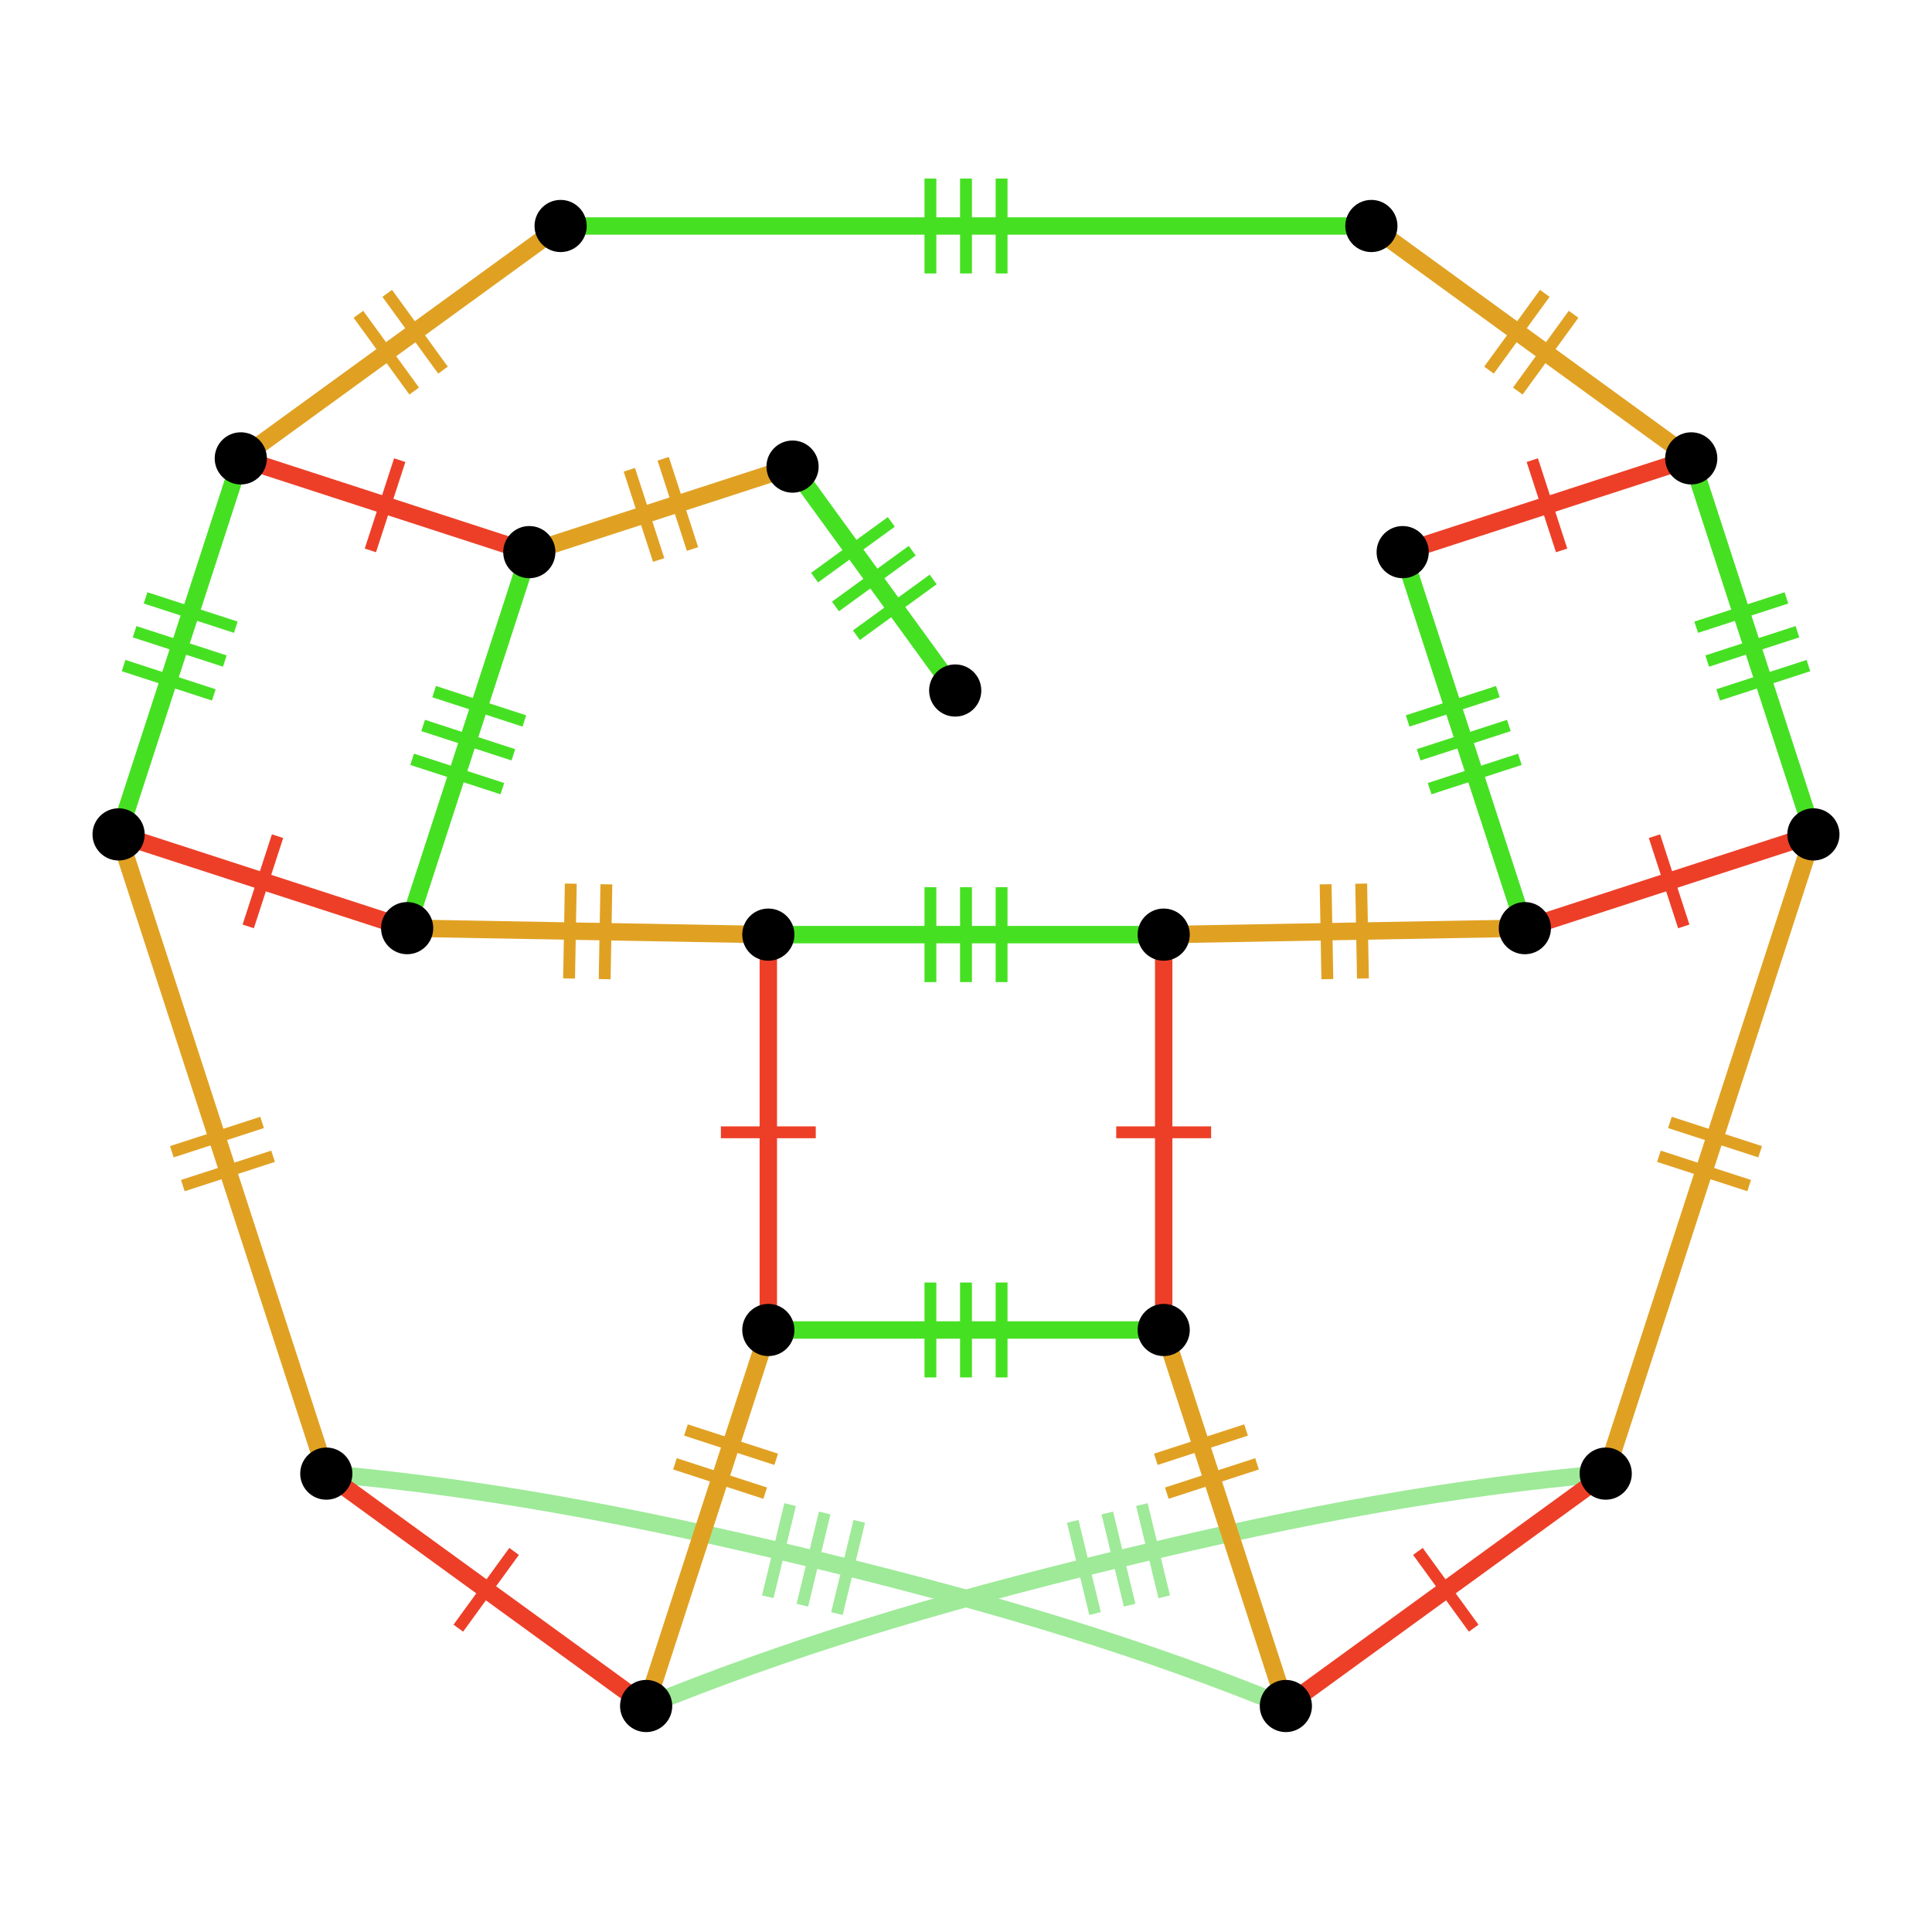 <?xml version="1.0" encoding="UTF-8"?>
<svg xmlns="http://www.w3.org/2000/svg" xmlns:xlink="http://www.w3.org/1999/xlink" width="256pt" height="256pt" viewBox="0 0 256 256" version="1.1">
<g id="surface908">
<path style="fill:none;stroke-width:1.572;stroke-linecap:butt;stroke-linejoin:miter;stroke:rgb(62.039%,91.715%,59.415%);stroke-opacity:1;stroke-miterlimit:10;" d="M 110.898 213.805 L 113.859 201.586 "/>
<path style="fill:none;stroke-width:1.572;stroke-linecap:butt;stroke-linejoin:miter;stroke:rgb(62.039%,91.715%,59.415%);stroke-opacity:1;stroke-miterlimit:10;" d="M 106.316 212.695 L 109.277 200.477 "/>
<path style="fill:none;stroke-width:1.572;stroke-linecap:butt;stroke-linejoin:miter;stroke:rgb(62.039%,91.715%,59.415%);stroke-opacity:1;stroke-miterlimit:10;" d="M 101.734 211.582 L 104.695 199.363 "/>
<path style="fill:none;stroke-width:2.305;stroke-linecap:butt;stroke-linejoin:miter;stroke:rgb(62.039%,91.715%,59.415%);stroke-opacity:1;stroke-miterlimit:10;" d="M 43.238 195.262 C 63 197.031 82.367 200.426 107.797 206.586 C 133.227 212.746 152 218.586 170.383 226.055 "/>
<path style="fill:none;stroke-width:1.572;stroke-linecap:butt;stroke-linejoin:miter;stroke:rgb(62.039%,91.715%,59.415%);stroke-opacity:1;stroke-miterlimit:10;" d="M 154.266 211.582 L 151.305 199.363 "/>
<path style="fill:none;stroke-width:1.572;stroke-linecap:butt;stroke-linejoin:miter;stroke:rgb(62.039%,91.715%,59.415%);stroke-opacity:1;stroke-miterlimit:10;" d="M 149.684 212.695 L 146.723 200.477 "/>
<path style="fill:none;stroke-width:1.572;stroke-linecap:butt;stroke-linejoin:miter;stroke:rgb(62.039%,91.715%,59.415%);stroke-opacity:1;stroke-miterlimit:10;" d="M 145.102 213.805 L 142.141 201.586 "/>
<path style="fill:none;stroke-width:2.305;stroke-linecap:butt;stroke-linejoin:miter;stroke:rgb(62.039%,91.715%,59.415%);stroke-opacity:1;stroke-miterlimit:10;" d="M 85.617 226.055 C 104 218.586 122.773 212.742 148.203 206.586 C 173.633 200.426 193 197.031 212.762 195.262 "/>
<path style="fill:none;stroke-width:1.572;stroke-linecap:butt;stroke-linejoin:miter;stroke:rgb(87.843%,63.137%,13.725%);stroke-opacity:1;stroke-miterlimit:10;" d="M 102.848 193.367 L 90.891 189.48 "/>
<path style="fill:none;stroke-width:1.572;stroke-linecap:butt;stroke-linejoin:miter;stroke:rgb(87.843%,63.137%,13.725%);stroke-opacity:1;stroke-miterlimit:10;" d="M 101.391 197.852 L 89.434 193.965 "/>
<path style="fill:none;stroke-width:2.305;stroke-linecap:butt;stroke-linejoin:miter;stroke:rgb(87.843%,63.137%,13.725%);stroke-opacity:1;stroke-miterlimit:10;" d="M 85.617 226.055 C 88.047 218.582 90.473 211.109 93.711 201.145 C 96.949 191.18 99.375 183.707 101.805 176.234 "/>
<path style="fill:none;stroke-width:1.572;stroke-linecap:butt;stroke-linejoin:miter;stroke:rgb(27.451%,87.843%,13.725%);stroke-opacity:1;stroke-miterlimit:10;" d="M 132.715 182.516 L 132.715 169.941 "/>
<path style="fill:none;stroke-width:1.572;stroke-linecap:butt;stroke-linejoin:miter;stroke:rgb(27.451%,87.843%,13.725%);stroke-opacity:1;stroke-miterlimit:10;" d="M 128 182.516 L 128 169.941 "/>
<path style="fill:none;stroke-width:1.572;stroke-linecap:butt;stroke-linejoin:miter;stroke:rgb(27.451%,87.843%,13.725%);stroke-opacity:1;stroke-miterlimit:10;" d="M 123.285 182.516 L 123.285 169.941 "/>
<path style="fill:none;stroke-width:2.305;stroke-linecap:butt;stroke-linejoin:miter;stroke:rgb(27.451%,87.843%,13.725%);stroke-opacity:1;stroke-miterlimit:10;" d="M 101.805 176.23 C 109.664 176.23 117.52 176.23 128 176.23 C 138.477 176.23 146.336 176.23 154.195 176.23 "/>
<path style="fill:none;stroke-width:1.572;stroke-linecap:butt;stroke-linejoin:miter;stroke:rgb(87.843%,63.137%,13.725%);stroke-opacity:1;stroke-miterlimit:10;" d="M 154.609 197.852 L 166.566 193.965 "/>
<path style="fill:none;stroke-width:1.572;stroke-linecap:butt;stroke-linejoin:miter;stroke:rgb(87.843%,63.137%,13.725%);stroke-opacity:1;stroke-miterlimit:10;" d="M 153.152 193.367 L 165.109 189.48 "/>
<path style="fill:none;stroke-width:2.305;stroke-linecap:butt;stroke-linejoin:miter;stroke:rgb(87.843%,63.137%,13.725%);stroke-opacity:1;stroke-miterlimit:10;" d="M 154.195 176.23 C 156.625 183.703 159.051 191.176 162.289 201.141 C 165.527 211.105 167.953 218.578 170.383 226.051 "/>
<path style="fill:none;stroke-width:1.572;stroke-linecap:butt;stroke-linejoin:miter;stroke:rgb(92.941%,24.706%,15.686%);stroke-opacity:1;stroke-miterlimit:10;" d="M 195.27 215.742 L 187.879 205.57 "/>
<path style="fill:none;stroke-width:2.305;stroke-linecap:butt;stroke-linejoin:miter;stroke:rgb(92.941%,24.706%,15.686%);stroke-opacity:1;stroke-miterlimit:10;" d="M 170.383 226.055 C 176.738 221.438 183.098 216.816 191.574 210.66 C 200.051 204.5 206.406 199.883 212.766 195.266 "/>
<path style="fill:none;stroke-width:1.572;stroke-linecap:butt;stroke-linejoin:miter;stroke:rgb(87.843%,63.137%,13.725%);stroke-opacity:1;stroke-miterlimit:10;" d="M 233.23 152.613 L 221.273 148.727 "/>
<path style="fill:none;stroke-width:1.572;stroke-linecap:butt;stroke-linejoin:miter;stroke:rgb(87.843%,63.137%,13.725%);stroke-opacity:1;stroke-miterlimit:10;" d="M 231.773 157.098 L 219.816 153.211 "/>
<path style="fill:none;stroke-width:2.305;stroke-linecap:butt;stroke-linejoin:miter;stroke:rgb(87.843%,63.137%,13.725%);stroke-opacity:1;stroke-miterlimit:10;" d="M 212.762 195.262 C 216.891 182.559 221.02 169.852 226.523 152.914 C 232.027 135.973 236.156 123.27 240.285 110.566 "/>
<path style="fill:none;stroke-width:1.572;stroke-linecap:butt;stroke-linejoin:miter;stroke:rgb(27.451%,87.843%,13.725%);stroke-opacity:1;stroke-miterlimit:10;" d="M 236.711 79.223 L 224.754 83.109 "/>
<path style="fill:none;stroke-width:1.572;stroke-linecap:butt;stroke-linejoin:miter;stroke:rgb(27.451%,87.843%,13.725%);stroke-opacity:1;stroke-miterlimit:10;" d="M 238.168 83.707 L 226.211 87.594 "/>
<path style="fill:none;stroke-width:1.572;stroke-linecap:butt;stroke-linejoin:miter;stroke:rgb(27.451%,87.843%,13.725%);stroke-opacity:1;stroke-miterlimit:10;" d="M 239.625 88.191 L 227.668 92.078 "/>
<path style="fill:none;stroke-width:2.305;stroke-linecap:butt;stroke-linejoin:miter;stroke:rgb(27.451%,87.843%,13.725%);stroke-opacity:1;stroke-miterlimit:10;" d="M 240.285 110.562 C 237.855 103.09 235.43 95.617 232.191 85.652 C 228.953 75.688 226.527 68.215 224.098 60.742 "/>
<path style="fill:none;stroke-width:1.572;stroke-linecap:butt;stroke-linejoin:miter;stroke:rgb(87.843%,63.137%,13.725%);stroke-opacity:1;stroke-miterlimit:10;" d="M 204.691 38.871 L 197.301 49.043 "/>
<path style="fill:none;stroke-width:1.572;stroke-linecap:butt;stroke-linejoin:miter;stroke:rgb(87.843%,63.137%,13.725%);stroke-opacity:1;stroke-miterlimit:10;" d="M 208.508 41.645 L 201.117 51.816 "/>
<path style="fill:none;stroke-width:2.305;stroke-linecap:butt;stroke-linejoin:miter;stroke:rgb(87.843%,63.137%,13.725%);stroke-opacity:1;stroke-miterlimit:10;" d="M 224.094 60.738 C 217.738 56.121 211.379 51.5 202.902 45.344 C 194.426 39.184 188.07 34.566 181.711 29.949 "/>
<path style="fill:none;stroke-width:1.572;stroke-linecap:butt;stroke-linejoin:miter;stroke:rgb(92.941%,24.706%,15.686%);stroke-opacity:1;stroke-miterlimit:10;" d="M 68.121 205.57 L 60.73 215.742 "/>
<path style="fill:none;stroke-width:2.305;stroke-linecap:butt;stroke-linejoin:miter;stroke:rgb(92.941%,24.706%,15.686%);stroke-opacity:1;stroke-miterlimit:10;" d="M 85.617 226.055 C 79.262 221.438 72.902 216.816 64.426 210.66 C 55.949 204.5 49.594 199.883 43.234 195.266 "/>
<path style="fill:none;stroke-width:1.572;stroke-linecap:butt;stroke-linejoin:miter;stroke:rgb(87.843%,63.137%,13.725%);stroke-opacity:1;stroke-miterlimit:10;" d="M 34.727 148.727 L 22.77 152.613 "/>
<path style="fill:none;stroke-width:1.572;stroke-linecap:butt;stroke-linejoin:miter;stroke:rgb(87.843%,63.137%,13.725%);stroke-opacity:1;stroke-miterlimit:10;" d="M 36.184 153.211 L 24.227 157.098 "/>
<path style="fill:none;stroke-width:2.305;stroke-linecap:butt;stroke-linejoin:miter;stroke:rgb(87.843%,63.137%,13.725%);stroke-opacity:1;stroke-miterlimit:10;" d="M 43.238 195.262 C 39.109 182.559 34.98 169.852 29.477 152.914 C 23.973 135.973 19.844 123.27 15.715 110.566 "/>
<path style="fill:none;stroke-width:1.572;stroke-linecap:butt;stroke-linejoin:miter;stroke:rgb(27.451%,87.843%,13.725%);stroke-opacity:1;stroke-miterlimit:10;" d="M 31.246 83.109 L 19.289 79.223 "/>
<path style="fill:none;stroke-width:1.572;stroke-linecap:butt;stroke-linejoin:miter;stroke:rgb(27.451%,87.843%,13.725%);stroke-opacity:1;stroke-miterlimit:10;" d="M 29.789 87.594 L 17.832 83.707 "/>
<path style="fill:none;stroke-width:1.572;stroke-linecap:butt;stroke-linejoin:miter;stroke:rgb(27.451%,87.843%,13.725%);stroke-opacity:1;stroke-miterlimit:10;" d="M 28.332 92.078 L 16.375 88.191 "/>
<path style="fill:none;stroke-width:2.305;stroke-linecap:butt;stroke-linejoin:miter;stroke:rgb(27.451%,87.843%,13.725%);stroke-opacity:1;stroke-miterlimit:10;" d="M 15.715 110.562 C 18.145 103.09 20.57 95.617 23.809 85.652 C 27.047 75.688 29.473 68.215 31.902 60.742 "/>
<path style="fill:none;stroke-width:1.572;stroke-linecap:butt;stroke-linejoin:miter;stroke:rgb(87.843%,63.137%,13.725%);stroke-opacity:1;stroke-miterlimit:10;" d="M 58.699 49.043 L 51.309 38.871 "/>
<path style="fill:none;stroke-width:1.572;stroke-linecap:butt;stroke-linejoin:miter;stroke:rgb(87.843%,63.137%,13.725%);stroke-opacity:1;stroke-miterlimit:10;" d="M 54.883 51.816 L 47.492 41.645 "/>
<path style="fill:none;stroke-width:2.305;stroke-linecap:butt;stroke-linejoin:miter;stroke:rgb(87.843%,63.137%,13.725%);stroke-opacity:1;stroke-miterlimit:10;" d="M 31.906 60.738 C 38.262 56.121 44.621 51.5 53.098 45.344 C 61.574 39.184 67.93 34.566 74.289 29.949 "/>
<path style="fill:none;stroke-width:1.572;stroke-linecap:butt;stroke-linejoin:miter;stroke:rgb(92.941%,24.706%,15.686%);stroke-opacity:1;stroke-miterlimit:10;" d="M 32.891 122.754 L 36.777 110.797 "/>
<path style="fill:none;stroke-width:2.305;stroke-linecap:butt;stroke-linejoin:miter;stroke:rgb(92.941%,24.706%,15.686%);stroke-opacity:1;stroke-miterlimit:10;" d="M 15.715 110.562 C 21.449 112.426 27.184 114.289 34.832 116.773 C 42.48 119.258 48.215 121.121 53.949 122.984 "/>
<path style="fill:none;stroke-width:1.572;stroke-linecap:butt;stroke-linejoin:miter;stroke:rgb(27.451%,87.843%,13.725%);stroke-opacity:1;stroke-miterlimit:10;" d="M 69.48 95.531 L 57.523 91.645 "/>
<path style="fill:none;stroke-width:1.572;stroke-linecap:butt;stroke-linejoin:miter;stroke:rgb(27.451%,87.843%,13.725%);stroke-opacity:1;stroke-miterlimit:10;" d="M 68.023 100.016 L 56.066 96.129 "/>
<path style="fill:none;stroke-width:1.572;stroke-linecap:butt;stroke-linejoin:miter;stroke:rgb(27.451%,87.843%,13.725%);stroke-opacity:1;stroke-miterlimit:10;" d="M 66.566 104.5 L 54.609 100.613 "/>
<path style="fill:none;stroke-width:2.305;stroke-linecap:butt;stroke-linejoin:miter;stroke:rgb(27.451%,87.843%,13.725%);stroke-opacity:1;stroke-miterlimit:10;" d="M 53.949 122.984 C 56.379 115.512 58.805 108.039 62.043 98.074 C 65.281 88.109 67.707 80.637 70.137 73.164 "/>
<path style="fill:none;stroke-width:1.572;stroke-linecap:butt;stroke-linejoin:miter;stroke:rgb(92.941%,24.706%,15.686%);stroke-opacity:1;stroke-miterlimit:10;" d="M 52.965 60.973 L 49.078 72.93 "/>
<path style="fill:none;stroke-width:2.305;stroke-linecap:butt;stroke-linejoin:miter;stroke:rgb(92.941%,24.706%,15.686%);stroke-opacity:1;stroke-miterlimit:10;" d="M 70.137 73.16 C 64.402 71.297 58.668 69.434 51.02 66.949 C 43.371 64.465 37.637 62.602 31.902 60.738 "/>
<path style="fill:none;stroke-width:1.572;stroke-linecap:butt;stroke-linejoin:miter;stroke:rgb(92.941%,24.706%,15.686%);stroke-opacity:1;stroke-miterlimit:10;" d="M 203.035 60.973 L 206.922 72.93 "/>
<path style="fill:none;stroke-width:2.305;stroke-linecap:butt;stroke-linejoin:miter;stroke:rgb(92.941%,24.706%,15.686%);stroke-opacity:1;stroke-miterlimit:10;" d="M 224.094 60.738 C 218.359 62.602 212.625 64.465 204.977 66.949 C 197.328 69.434 191.594 71.297 185.859 73.16 "/>
<path style="fill:none;stroke-width:1.572;stroke-linecap:butt;stroke-linejoin:miter;stroke:rgb(27.451%,87.843%,13.725%);stroke-opacity:1;stroke-miterlimit:10;" d="M 189.434 104.5 L 201.391 100.613 "/>
<path style="fill:none;stroke-width:1.572;stroke-linecap:butt;stroke-linejoin:miter;stroke:rgb(27.451%,87.843%,13.725%);stroke-opacity:1;stroke-miterlimit:10;" d="M 187.977 100.016 L 199.934 96.129 "/>
<path style="fill:none;stroke-width:1.572;stroke-linecap:butt;stroke-linejoin:miter;stroke:rgb(27.451%,87.843%,13.725%);stroke-opacity:1;stroke-miterlimit:10;" d="M 186.52 95.531 L 198.477 91.645 "/>
<path style="fill:none;stroke-width:2.305;stroke-linecap:butt;stroke-linejoin:miter;stroke:rgb(27.451%,87.843%,13.725%);stroke-opacity:1;stroke-miterlimit:10;" d="M 185.863 73.16 C 188.293 80.633 190.719 88.105 193.957 98.07 C 197.195 108.035 199.621 115.508 202.051 122.98 "/>
<path style="fill:none;stroke-width:1.572;stroke-linecap:butt;stroke-linejoin:miter;stroke:rgb(92.941%,24.706%,15.686%);stroke-opacity:1;stroke-miterlimit:10;" d="M 223.109 122.754 L 219.223 110.797 "/>
<path style="fill:none;stroke-width:2.305;stroke-linecap:butt;stroke-linejoin:miter;stroke:rgb(92.941%,24.706%,15.686%);stroke-opacity:1;stroke-miterlimit:10;" d="M 202.051 122.984 C 207.785 121.121 213.52 119.258 221.168 116.773 C 228.816 114.289 234.551 112.426 240.285 110.562 "/>
<path style="fill:none;stroke-width:1.572;stroke-linecap:butt;stroke-linejoin:miter;stroke:rgb(92.941%,24.706%,15.686%);stroke-opacity:1;stroke-miterlimit:10;" d="M 160.48 150.035 L 147.906 150.035 "/>
<path style="fill:none;stroke-width:2.305;stroke-linecap:butt;stroke-linejoin:miter;stroke:rgb(92.941%,24.706%,15.686%);stroke-opacity:1;stroke-miterlimit:10;" d="M 154.195 176.23 C 154.195 168.371 154.195 160.516 154.195 150.035 C 154.195 139.559 154.195 131.699 154.195 123.84 "/>
<path style="fill:none;stroke-width:1.572;stroke-linecap:butt;stroke-linejoin:miter;stroke:rgb(27.451%,87.843%,13.725%);stroke-opacity:1;stroke-miterlimit:10;" d="M 123.285 117.559 L 123.285 130.133 "/>
<path style="fill:none;stroke-width:1.572;stroke-linecap:butt;stroke-linejoin:miter;stroke:rgb(27.451%,87.843%,13.725%);stroke-opacity:1;stroke-miterlimit:10;" d="M 128 117.559 L 128 130.133 "/>
<path style="fill:none;stroke-width:1.572;stroke-linecap:butt;stroke-linejoin:miter;stroke:rgb(27.451%,87.843%,13.725%);stroke-opacity:1;stroke-miterlimit:10;" d="M 132.715 117.559 L 132.715 130.133 "/>
<path style="fill:none;stroke-width:2.305;stroke-linecap:butt;stroke-linejoin:miter;stroke:rgb(27.451%,87.843%,13.725%);stroke-opacity:1;stroke-miterlimit:10;" d="M 154.195 123.844 C 146.336 123.844 138.48 123.844 128 123.844 C 117.523 123.844 109.664 123.844 101.805 123.844 "/>
<path style="fill:none;stroke-width:1.572;stroke-linecap:butt;stroke-linejoin:miter;stroke:rgb(92.941%,24.706%,15.686%);stroke-opacity:1;stroke-miterlimit:10;" d="M 95.52 150.035 L 108.094 150.035 "/>
<path style="fill:none;stroke-width:2.305;stroke-linecap:butt;stroke-linejoin:miter;stroke:rgb(92.941%,24.706%,15.686%);stroke-opacity:1;stroke-miterlimit:10;" d="M 101.805 123.844 C 101.805 131.703 101.805 139.559 101.805 150.039 C 101.805 160.516 101.805 168.375 101.805 176.234 "/>
<path style="fill:none;stroke-width:1.572;stroke-linecap:butt;stroke-linejoin:miter;stroke:rgb(87.843%,63.137%,13.725%);stroke-opacity:1;stroke-miterlimit:10;" d="M 80.121 129.742 L 80.348 117.172 "/>
<path style="fill:none;stroke-width:1.572;stroke-linecap:butt;stroke-linejoin:miter;stroke:rgb(87.843%,63.137%,13.725%);stroke-opacity:1;stroke-miterlimit:10;" d="M 75.406 129.656 L 75.633 117.086 "/>
<path style="fill:none;stroke-width:2.305;stroke-linecap:butt;stroke-linejoin:miter;stroke:rgb(87.843%,63.137%,13.725%);stroke-opacity:1;stroke-miterlimit:10;" d="M 53.949 122.984 C 61.129 123.113 68.305 123.242 77.879 123.414 C 87.449 123.586 94.629 123.715 101.809 123.844 "/>
<path style="fill:none;stroke-width:1.572;stroke-linecap:butt;stroke-linejoin:miter;stroke:rgb(87.843%,63.137%,13.725%);stroke-opacity:1;stroke-miterlimit:10;" d="M 180.594 129.656 L 180.367 117.086 "/>
<path style="fill:none;stroke-width:1.572;stroke-linecap:butt;stroke-linejoin:miter;stroke:rgb(87.843%,63.137%,13.725%);stroke-opacity:1;stroke-miterlimit:10;" d="M 175.879 129.742 L 175.652 117.172 "/>
<path style="fill:none;stroke-width:2.305;stroke-linecap:butt;stroke-linejoin:miter;stroke:rgb(87.843%,63.137%,13.725%);stroke-opacity:1;stroke-miterlimit:10;" d="M 154.195 123.844 C 161.375 123.715 168.551 123.586 178.125 123.414 C 187.695 123.242 194.875 123.113 202.055 122.984 "/>
<path style="fill:none;stroke-width:1.572;stroke-linecap:butt;stroke-linejoin:miter;stroke:rgb(27.451%,87.843%,13.725%);stroke-opacity:1;stroke-miterlimit:10;" d="M 132.715 36.234 L 132.715 23.66 "/>
<path style="fill:none;stroke-width:1.572;stroke-linecap:butt;stroke-linejoin:miter;stroke:rgb(27.451%,87.843%,13.725%);stroke-opacity:1;stroke-miterlimit:10;" d="M 128 36.234 L 128 23.66 "/>
<path style="fill:none;stroke-width:1.572;stroke-linecap:butt;stroke-linejoin:miter;stroke:rgb(27.451%,87.843%,13.725%);stroke-opacity:1;stroke-miterlimit:10;" d="M 123.285 36.234 L 123.285 23.66 "/>
<path style="fill:none;stroke-width:2.305;stroke-linecap:butt;stroke-linejoin:miter;stroke:rgb(27.451%,87.843%,13.725%);stroke-opacity:1;stroke-miterlimit:10;" d="M 74.285 29.945 C 90.398 29.945 106.512 29.945 128 29.945 C 149.484 29.945 165.598 29.945 181.715 29.945 "/>
<path style="fill:none;stroke-width:1.572;stroke-linecap:butt;stroke-linejoin:miter;stroke:rgb(87.843%,63.137%,13.725%);stroke-opacity:1;stroke-miterlimit:10;" d="M 91.762 72.746 L 87.875 60.789 "/>
<path style="fill:none;stroke-width:1.572;stroke-linecap:butt;stroke-linejoin:miter;stroke:rgb(87.843%,63.137%,13.725%);stroke-opacity:1;stroke-miterlimit:10;" d="M 87.277 74.203 L 83.391 62.246 "/>
<path style="fill:none;stroke-width:2.305;stroke-linecap:butt;stroke-linejoin:miter;stroke:rgb(87.843%,63.137%,13.725%);stroke-opacity:1;stroke-miterlimit:10;" d="M 70.137 73.16 C 75.367 71.461 80.598 69.762 87.574 67.496 C 94.551 65.23 99.781 63.531 105.012 61.832 "/>
<path style="fill:none;stroke-width:1.572;stroke-linecap:butt;stroke-linejoin:miter;stroke:rgb(27.451%,87.843%,13.725%);stroke-opacity:1;stroke-miterlimit:10;" d="M 113.477 84.172 L 123.648 76.781 "/>
<path style="fill:none;stroke-width:1.572;stroke-linecap:butt;stroke-linejoin:miter;stroke:rgb(27.451%,87.843%,13.725%);stroke-opacity:1;stroke-miterlimit:10;" d="M 110.703 80.359 L 120.875 72.969 "/>
<path style="fill:none;stroke-width:1.572;stroke-linecap:butt;stroke-linejoin:miter;stroke:rgb(27.451%,87.843%,13.725%);stroke-opacity:1;stroke-miterlimit:10;" d="M 107.934 76.543 L 118.105 69.152 "/>
<path style="fill:none;stroke-width:2.305;stroke-linecap:butt;stroke-linejoin:miter;stroke:rgb(27.451%,87.843%,13.725%);stroke-opacity:1;stroke-miterlimit:10;" d="M 105.012 61.828 C 108.246 66.277 111.477 70.727 115.789 76.66 C 120.102 82.594 123.332 87.043 126.566 91.492 "/>
<path style=" stroke:none;fill-rule:nonzero;fill:rgb(0%,0%,0%);fill-opacity:1;" d="M 130.027 91.496 C 130.027 89.586 128.48 88.039 126.57 88.039 C 124.66 88.039 123.113 89.586 123.113 91.496 C 123.113 93.406 124.66 94.953 126.57 94.953 C 128.48 94.953 130.027 93.406 130.027 91.496 Z M 130.027 91.496 "/>
<path style=" stroke:none;fill-rule:nonzero;fill:rgb(0%,0%,0%);fill-opacity:1;" d="M 108.473 61.828 C 108.473 59.918 106.926 58.371 105.016 58.371 C 103.105 58.371 101.559 59.918 101.559 61.828 C 101.559 63.738 103.105 65.285 105.016 65.285 C 106.926 65.285 108.473 63.738 108.473 61.828 Z M 108.473 61.828 "/>
<path style=" stroke:none;fill-rule:nonzero;fill:rgb(0%,0%,0%);fill-opacity:1;" d="M 105.266 123.844 C 105.266 121.934 103.719 120.387 101.809 120.387 C 99.898 120.387 98.352 121.934 98.352 123.844 C 98.352 125.754 99.898 127.301 101.809 127.301 C 103.719 127.301 105.266 125.754 105.266 123.844 Z M 105.266 123.844 "/>
<path style=" stroke:none;fill-rule:nonzero;fill:rgb(0%,0%,0%);fill-opacity:1;" d="M 157.652 123.844 C 157.652 121.934 156.105 120.387 154.195 120.387 C 152.285 120.387 150.738 121.934 150.738 123.844 C 150.738 125.754 152.285 127.301 154.195 127.301 C 156.105 127.301 157.652 125.754 157.652 123.844 Z M 157.652 123.844 "/>
<path style=" stroke:none;fill-rule:nonzero;fill:rgb(0%,0%,0%);fill-opacity:1;" d="M 205.508 122.984 C 205.508 121.074 203.961 119.527 202.051 119.527 C 200.141 119.527 198.594 121.074 198.594 122.984 C 198.594 124.895 200.141 126.441 202.051 126.441 C 203.961 126.441 205.508 124.895 205.508 122.984 Z M 205.508 122.984 "/>
<path style=" stroke:none;fill-rule:nonzero;fill:rgb(0%,0%,0%);fill-opacity:1;" d="M 189.32 73.16 C 189.32 71.25 187.773 69.703 185.863 69.703 C 183.953 69.703 182.406 71.25 182.406 73.16 C 182.406 75.07 183.953 76.617 185.863 76.617 C 187.773 76.617 189.32 75.07 189.32 73.16 Z M 189.32 73.16 "/>
<path style=" stroke:none;fill-rule:nonzero;fill:rgb(0%,0%,0%);fill-opacity:1;" d="M 73.594 73.16 C 73.594 71.25 72.047 69.703 70.137 69.703 C 68.227 69.703 66.68 71.25 66.68 73.16 C 66.68 75.07 68.227 76.617 70.137 76.617 C 72.047 76.617 73.594 75.07 73.594 73.16 Z M 73.594 73.16 "/>
<path style=" stroke:none;fill-rule:nonzero;fill:rgb(0%,0%,0%);fill-opacity:1;" d="M 57.406 122.984 C 57.406 121.074 55.859 119.527 53.949 119.527 C 52.039 119.527 50.492 121.074 50.492 122.984 C 50.492 124.895 52.039 126.441 53.949 126.441 C 55.859 126.441 57.406 124.895 57.406 122.984 Z M 57.406 122.984 "/>
<path style=" stroke:none;fill-rule:nonzero;fill:rgb(0%,0%,0%);fill-opacity:1;" d="M 77.742 29.945 C 77.742 28.035 76.195 26.488 74.285 26.488 C 72.375 26.488 70.828 28.035 70.828 29.945 C 70.828 31.855 72.375 33.402 74.285 33.402 C 76.195 33.402 77.742 31.855 77.742 29.945 Z M 77.742 29.945 "/>
<path style=" stroke:none;fill-rule:nonzero;fill:rgb(0%,0%,0%);fill-opacity:1;" d="M 35.363 60.738 C 35.363 58.828 33.816 57.281 31.906 57.281 C 29.996 57.281 28.449 58.828 28.449 60.738 C 28.449 62.648 29.996 64.195 31.906 64.195 C 33.816 64.195 35.363 62.648 35.363 60.738 Z M 35.363 60.738 "/>
<path style=" stroke:none;fill-rule:nonzero;fill:rgb(0%,0%,0%);fill-opacity:1;" d="M 19.172 110.562 C 19.172 108.652 17.625 107.105 15.715 107.105 C 13.805 107.105 12.258 108.652 12.258 110.562 C 12.258 112.473 13.805 114.02 15.715 114.02 C 17.625 114.02 19.172 112.473 19.172 110.562 Z M 19.172 110.562 "/>
<path style=" stroke:none;fill-rule:nonzero;fill:rgb(0%,0%,0%);fill-opacity:1;" d="M 46.695 195.262 C 46.695 193.352 45.148 191.805 43.238 191.805 C 41.328 191.805 39.781 193.352 39.781 195.262 C 39.781 197.172 41.328 198.719 43.238 198.719 C 45.148 198.719 46.695 197.172 46.695 195.262 Z M 46.695 195.262 "/>
<path style=" stroke:none;fill-rule:nonzero;fill:rgb(0%,0%,0%);fill-opacity:1;" d="M 185.172 29.945 C 185.172 28.035 183.625 26.488 181.715 26.488 C 179.805 26.488 178.258 28.035 178.258 29.945 C 178.258 31.855 179.805 33.402 181.715 33.402 C 183.625 33.402 185.172 31.855 185.172 29.945 Z M 185.172 29.945 "/>
<path style=" stroke:none;fill-rule:nonzero;fill:rgb(0%,0%,0%);fill-opacity:1;" d="M 227.555 60.738 C 227.555 58.828 226.008 57.281 224.098 57.281 C 222.188 57.281 220.641 58.828 220.641 60.738 C 220.641 62.648 222.188 64.195 224.098 64.195 C 226.008 64.195 227.555 62.648 227.555 60.738 Z M 227.555 60.738 "/>
<path style=" stroke:none;fill-rule:nonzero;fill:rgb(0%,0%,0%);fill-opacity:1;" d="M 243.742 110.562 C 243.742 108.652 242.195 107.105 240.285 107.105 C 238.375 107.105 236.828 108.652 236.828 110.562 C 236.828 112.473 238.375 114.02 240.285 114.02 C 242.195 114.02 243.742 112.473 243.742 110.562 Z M 243.742 110.562 "/>
<path style=" stroke:none;fill-rule:nonzero;fill:rgb(0%,0%,0%);fill-opacity:1;" d="M 216.223 195.262 C 216.223 193.352 214.676 191.805 212.766 191.805 C 210.855 191.805 209.309 193.352 209.309 195.262 C 209.309 197.172 210.855 198.719 212.766 198.719 C 214.676 198.719 216.223 197.172 216.223 195.262 Z M 216.223 195.262 "/>
<path style=" stroke:none;fill-rule:nonzero;fill:rgb(0%,0%,0%);fill-opacity:1;" d="M 173.84 226.055 C 173.84 224.145 172.293 222.598 170.383 222.598 C 168.473 222.598 166.926 224.145 166.926 226.055 C 166.926 227.965 168.473 229.512 170.383 229.512 C 172.293 229.512 173.84 227.965 173.84 226.055 Z M 173.84 226.055 "/>
<path style=" stroke:none;fill-rule:nonzero;fill:rgb(0%,0%,0%);fill-opacity:1;" d="M 157.652 176.23 C 157.652 174.32 156.105 172.773 154.195 172.773 C 152.285 172.773 150.738 174.32 150.738 176.23 C 150.738 178.141 152.285 179.688 154.195 179.688 C 156.105 179.688 157.652 178.141 157.652 176.23 Z M 157.652 176.23 "/>
<path style=" stroke:none;fill-rule:nonzero;fill:rgb(0%,0%,0%);fill-opacity:1;" d="M 105.266 176.23 C 105.266 174.32 103.719 172.773 101.809 172.773 C 99.898 172.773 98.352 174.32 98.352 176.23 C 98.352 178.141 99.898 179.688 101.809 179.688 C 103.719 179.688 105.266 178.141 105.266 176.23 Z M 105.266 176.23 "/>
<path style=" stroke:none;fill-rule:nonzero;fill:rgb(0%,0%,0%);fill-opacity:1;" d="M 89.074 226.055 C 89.074 224.145 87.527 222.598 85.617 222.598 C 83.707 222.598 82.16 224.145 82.16 226.055 C 82.16 227.965 83.707 229.512 85.617 229.512 C 87.527 229.512 89.074 227.965 89.074 226.055 Z M 89.074 226.055 "/>
</g>
</svg>
